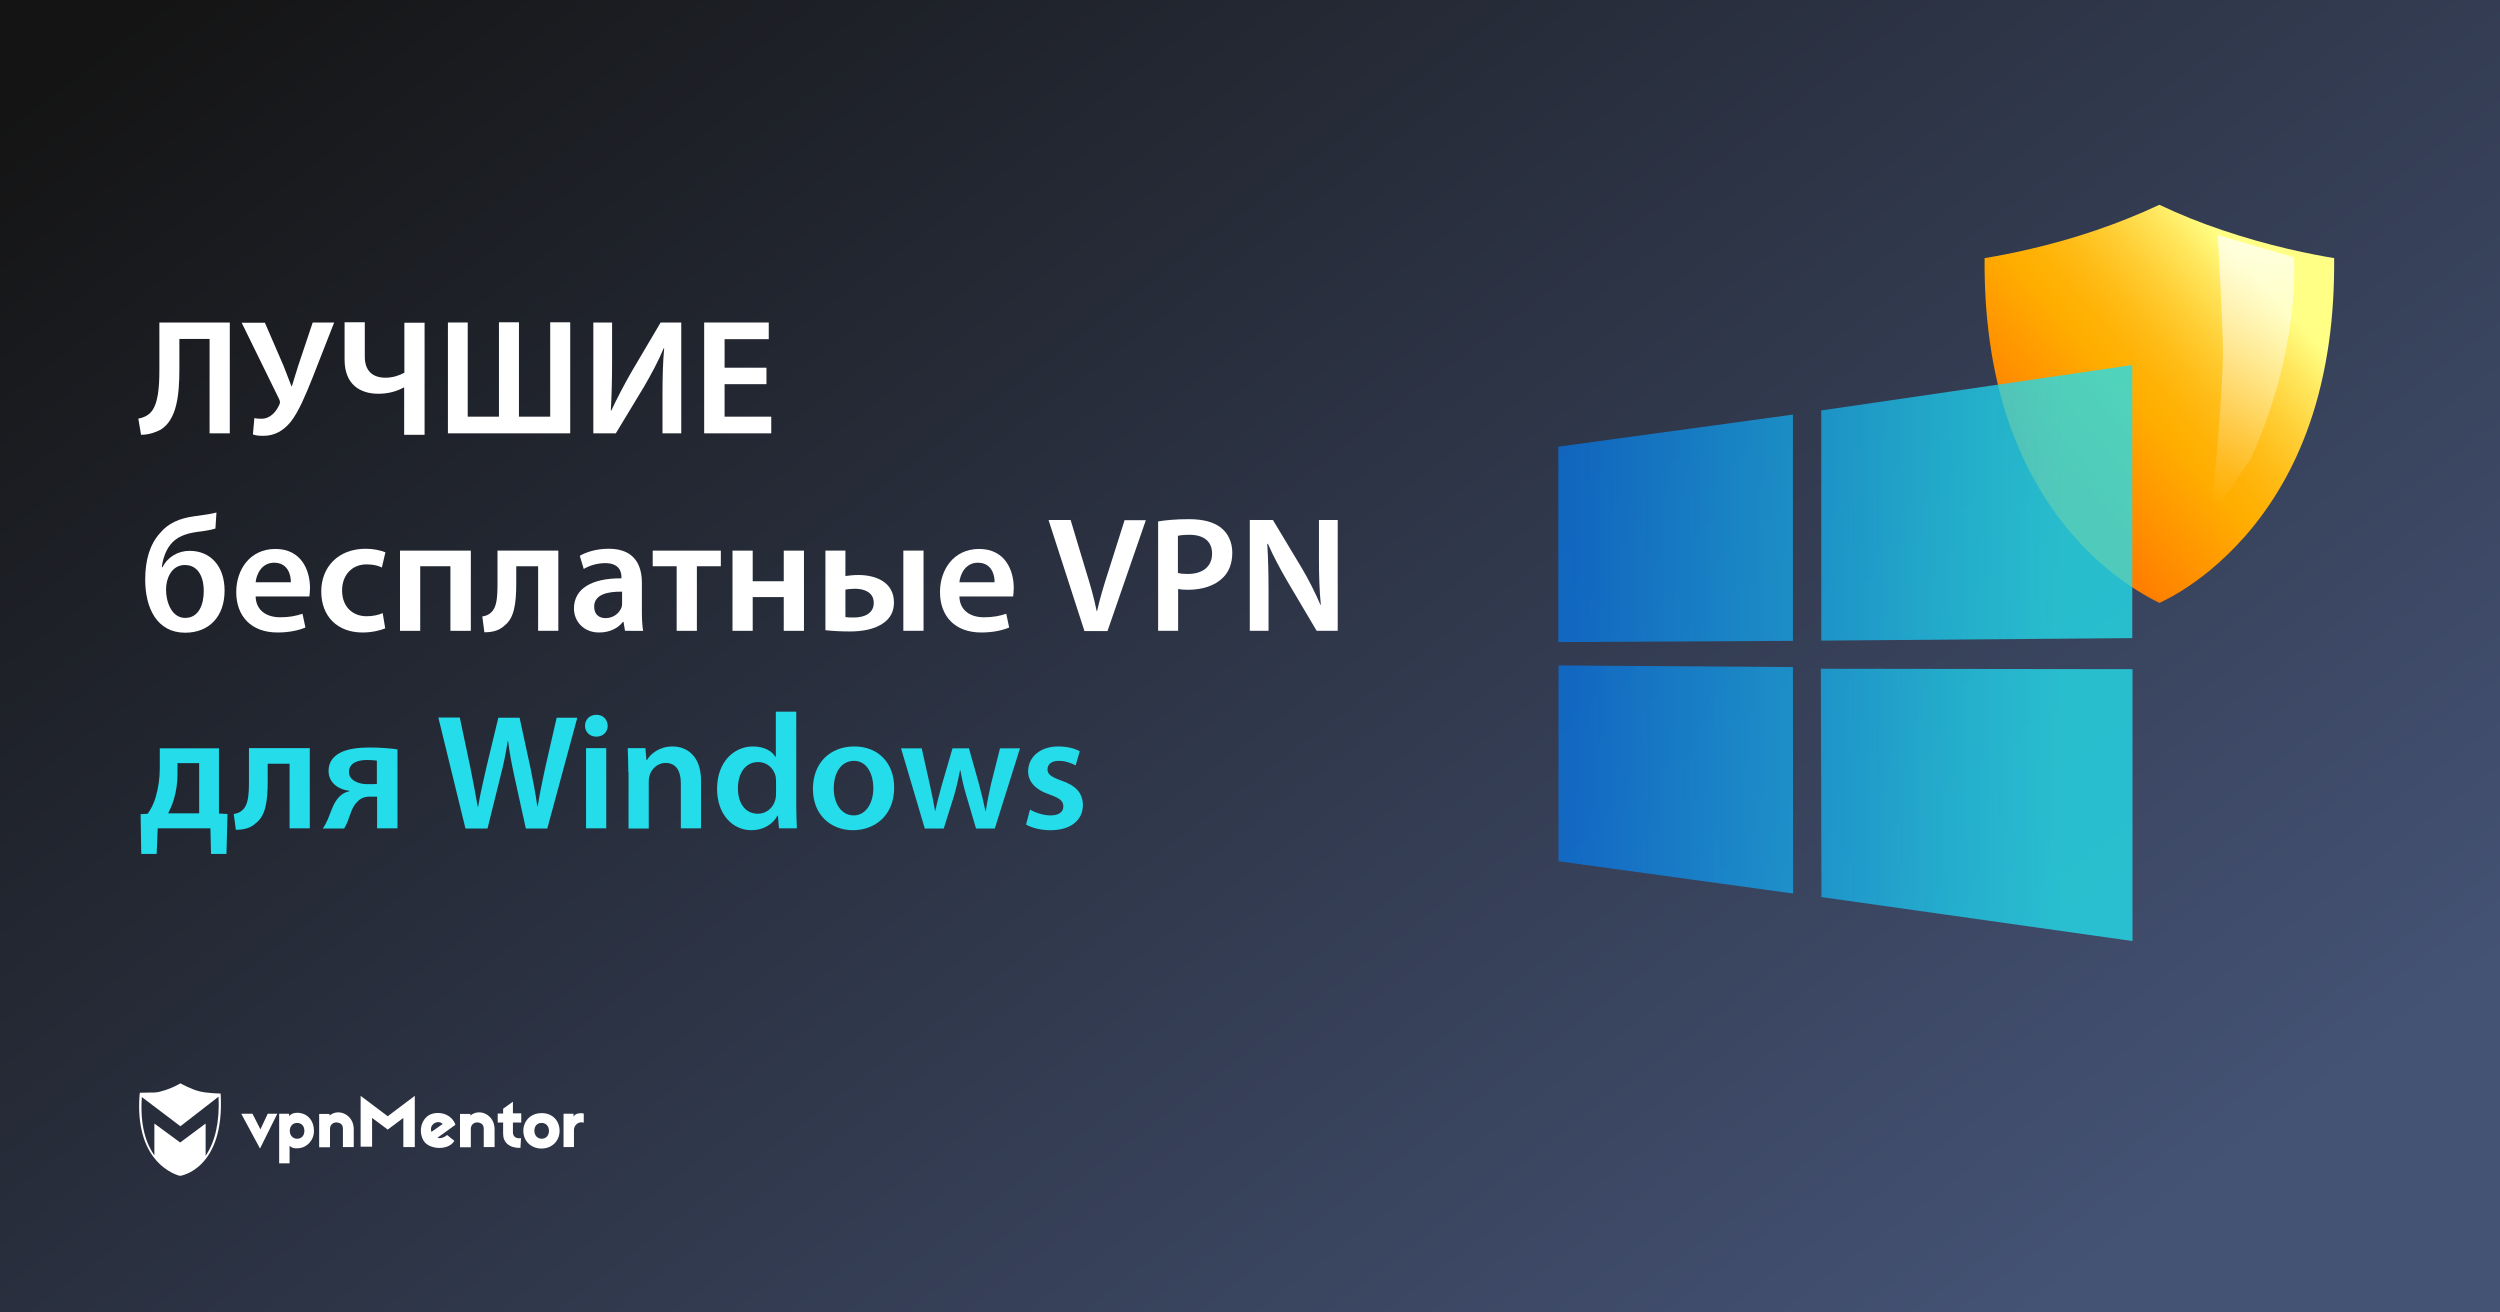<?xml version="1.0" encoding="utf-8"?>
<!-- Generator: Adobe Illustrator 18.0.0, SVG Export Plug-In . SVG Version: 6.00 Build 0)  -->
<!DOCTYPE svg PUBLIC "-//W3C//DTD SVG 1.1//EN" "http://www.w3.org/Graphics/SVG/1.1/DTD/svg11.dtd">
<svg version="1.1" id="Layer_1" xmlns="http://www.w3.org/2000/svg" xmlns:xlink="http://www.w3.org/1999/xlink" x="0px" y="0px"
	 viewBox="0 0 1200 630" enable-background="new 0 0 1200 630" xml:space="preserve">
<rect x="0" y="0" width="1200" height="630" fill="#333333" stroke="none"/>
<linearGradient id="SVGID_1_" gradientUnits="userSpaceOnUse" x1="255.01" y1="768.884" x2="891.176" y2="-68.083" gradientTransform="matrix(1 0 0 -1 0 630)">
	<stop  offset="0" style="stop-color:#141414"/>
	<stop  offset="1" style="stop-color:#445274"/>
</linearGradient>
<rect fill="url(#SVGID_1_)" width="1200" height="630"/>
<g>
	<g>
		<g>
			<g>
				
					<linearGradient id="SVGID_2_" gradientUnits="userSpaceOnUse" x1="1082.671" y1="498.489" x2="978.389" y2="406.012" gradientTransform="matrix(1 0 0 -1 0 630)">
					<stop  offset="0" style="stop-color:#FFFF85"/>
					<stop  offset="0.119" style="stop-color:#FFE75E"/>
					<stop  offset="0.264" style="stop-color:#FFCF36"/>
					<stop  offset="0.396" style="stop-color:#FFBD18"/>
					<stop  offset="0.509" style="stop-color:#FFB206"/>
					<stop  offset="0.591" style="stop-color:#FFAE00"/>
					<stop  offset="1" style="stop-color:#FF8000"/>
				</linearGradient>
				<path fill="url(#SVGID_2_)" d="M952.6,123.9c5.5-0.9,13-2.3,22-4.4c10.7-2.5,21.3-5.5,31.3-8.9c10.8-3.7,21-7.8,30.6-12.3
					c9.5,4.5,19.8,8.7,30.6,12.3c10.1,3.4,20.6,6.4,31.3,8.9c9,2.1,16.5,3.5,22,4.4c0.1,14.1-0.7,27.6-2.5,40.4
					c-2,13.9-5.1,27.2-9.4,39.4c-7.1,20.4-17.5,38.4-30.7,53.5c-5.2,5.9-10.8,11.4-16.7,16.3c-4.7,3.9-9.6,7.4-14.6,10.5
					c-4.1,2.5-7.6,4.3-9.9,5.4c-2.6-1.2-6.3-3.2-10.8-6c-5-3.1-9.9-6.7-14.7-10.7c-5.9-4.9-11.5-10.4-16.6-16.4
					c-13-15.1-23.1-33.1-30.2-53.4c-4.2-12.2-7.3-25.3-9.2-39.1C953.3,151.2,952.5,137.8,952.6,123.9z"/>
			</g>
			
				<linearGradient id="SVGID_3_" gradientUnits="userSpaceOnUse" x1="-2503.18" y1="695.971" x2="-2503.933" y2="577.462" gradientTransform="matrix(-0.992 -0.129 0.134 -1.024 -1491.624 511.122)">
				<stop  offset="0" style="stop-color:#FFFFFF"/>
				<stop  offset="1" style="stop-color:#FFFFFF;stop-opacity:0"/>
			</linearGradient>
			<path opacity="0.7" fill="url(#SVGID_3_)" enable-background="new    " d="M1061.3,248.1l19.1-28c24.4-54,20.7-96.6,20.7-96.6
				l-36.6-10.7c0,0,2.5,42.5,2.5,55.8C1067.1,189.3,1061.3,248.1,1061.3,248.1z"/>
		</g>
	</g>
	
		<linearGradient id="SVGID_4_" gradientUnits="userSpaceOnUse" x1="748" y1="316.55" x2="990.563" y2="316.55" gradientTransform="matrix(1 0 0 -1 0 630)">
		<stop  offset="2.040816e-002" style="stop-color:#0080FF;stop-opacity:0.8"/>
		<stop  offset="0.39" style="stop-color:#10A8F6;stop-opacity:0.875"/>
		<stop  offset="0.789" style="stop-color:#1ECEED;stop-opacity:0.957"/>
		<stop  offset="1" style="stop-color:#24DCEA"/>
	</linearGradient>
	<path opacity="0.8" fill="url(#SVGID_4_)" enable-background="new    " d="M748,214.4L860.6,199v108.6L748,308.2V214.4z
		 M860.6,320.2l0.1,108.7l-112.6-15.5v-94L860.6,320.2z M874.2,197l149.3-21.8v131.1l-149.3,1.2V197z M1023.6,321.2v130.5
		l-149.3-21.1L874,321L1023.6,321.2z"/>
</g>
<g>
	<g>
		<path fill="#FFFFFF" d="M124.8,551.3l-9-16.7h5.4l3.8,7.5l3.5-7.5h4.6L124.8,551.3z"/>
		<path fill="#FFFFFF" d="M150.7,542.8c0,4.8-3.6,7.9-6.9,8.3c-2,0.3-3.9,0-4.8-1.2v8.5h-5v-23.8h4.8v1.2c0.9-1.3,2.8-1.9,5-1.6
			C147.8,534.7,150.7,538,150.7,542.8z M139.1,542.8c0,2.2,1.5,3.8,3.5,3.8c2.2,0,3.5-1.6,3.5-3.8s-1.3-3.8-3.5-3.8
			C140.5,539,139.1,540.6,139.1,542.8z"/>
		<path fill="#FFFFFF" d="M169.8,542v8.6h-5.2v-8.7c0-1.9-0.9-2.8-2.6-3.1s-3.6,0.8-3.6,3v8.9h-5.2v-16h5v0.8
			C162.3,531.8,169.8,534.9,169.8,542z"/>
		<path fill="#FFFFFF" d="M199.1,550.6h-5.5v-14l-7.5,5.6l-7.5-5.6v13.8h-5.5V526l13,9.8l13-9.8V550.6L199.1,550.6z"/>
		<path fill="#FFFFFF" d="M217.8,538.2c0.3,0.4,0.7,1.3,0.8,1.7l-8.6,6.2c1.1,0.5,3,0.1,4.6-1.3l3.5,2.8c-2.8,4.8-12.2,4.3-14.8-0.1
			c-2.3-3.9-1.5-9.5,2.4-12.1C209.1,533.3,215.1,533.9,217.8,538.2z M207.1,543.3l5.4-3.8c-1.2-1.2-3.1-1.1-4.3-0.1
			C207.1,540.1,206.5,541.7,207.1,543.3z"/>
		<path fill="#FFFFFF" d="M250.2,538.8h-4v4.8c0,1.9,1.5,3.1,3.9,2.7l-0.3,4.7c-5.4,0.1-8.3-2.7-8.3-6.7v-5.5h-2.6v-4.3h2.6v-2.3
			l4.7-3.4v5.6h4L250.2,538.8L250.2,538.8z"/>
		<path fill="#FFFFFF" d="M268.6,542.8c0,4.8-3.6,8.5-8.7,8.5c-5,0-8.7-3.6-8.7-8.5c0-4.8,3.6-8.5,8.7-8.5
			C265,534.2,268.6,537.8,268.6,542.8z M256.5,542.8c0,2.2,1.5,3.8,3.5,3.8s3.5-1.5,3.5-3.8S262,539,260,539
			C257.8,539,256.5,540.5,256.5,542.8z"/>
		<path fill="#FFFFFF" d="M280.2,534.5v4.4c-2.4-0.9-4.7,1.2-4.7,3.4v8.3h-5v-16h4.8v1.5C276.1,533.9,279.8,534.3,280.2,534.5z"/>
		<path fill="#FFFFFF" d="M237.4,542v8.6h-5.2v-8.7c0-1.9-0.9-2.8-2.6-3.1s-3.6,0.8-3.6,3v8.9h-5.2v-16h5v0.8
			C229.9,531.8,237.4,534.9,237.4,542z"/>
		<path fill="#FFFFFF" d="M105.9,524.9c0,0-6.6-0.1-10.3-1.1c-3.8-0.9-9-3.8-9-3.8l0,0l0,0c0,0-4.2,2.6-9.5,3.9
			c-0.8,0.3-1.9,0.4-2.8,0.5c0,0,0,0-0.1,0c-0.3,0-0.4,0-0.7,0c-0.1,0-0.1,0-0.3,0c-0.1,0-0.3,0-0.4,0c-2.3,0.1-4.6,0.1-5.4,0.1
			c-0.1,0-0.3,0-0.3,0l0,0l0,0c0,0.3,0,0.7-0.1,0.9l0,0c-1.2,15.3,2.6,24.9,7.1,30.5l0,0c5.5,7,12.2,8.5,12.2,8.5l0,0l0,0
			C86.2,564.6,108.1,561.5,105.9,524.9z M98.7,554.8v-15.5l-12.2,9.1l-12.4-9.1v15.3c-3.9-5.5-7-14.4-6-28l18.5,14l18.3-14.2
			C105.5,538.4,103.3,548,98.7,554.8z"/>
	</g>
</g>
<g>
	<path fill="#FFFFFF" d="M110.3,154.8V208h-9.7v-45.3H86.1V177c0,12.7-1.2,24.3-8.9,29.2c-2.4,1.3-5.8,2.5-9.5,2.5l-1.3-7.8
		c2.4-0.3,4.6-1.5,5.8-2.8c3.7-3.7,4.3-12.2,4.3-20.4v-22.9H110.3z"/>
	<path fill="#FFFFFF" d="M127.1,154.8l9,20.8c1.4,3.5,2.6,6.6,3.8,9.8h0.2c0.8-2.4,1.7-5.8,3.1-10l6.9-20.6h10.3l-10.5,26.8
		c-3.1,7.7-6.4,15.8-10.3,20.8c-3.5,4.3-7.7,6.8-13.2,6.8c-2.4,0-3.8-0.2-5-0.7l0.7-7.8c0.9,0.2,1.9,0.3,3.4,0.3
		c4.5,0,7.3-3.8,8.6-6.8c0.5-1,0.3-1.7-0.2-2.8l-17.9-36.5H127.1z"/>
	<path fill="#FFFFFF" d="M175.1,154.8v16.4c0,6.6,3.5,10.1,10,10.1c3.2,0,6.5-1,9-2.4v-24h9.7v53.8H194V186h-0.2
		c-3.7,2-7.7,3-12.2,3c-8.5,0-16.2-4.2-16.2-16.4v-17.9H175.1z"/>
	<path fill="#FFFFFF" d="M224.5,154.8V200h15v-45.3h9.6V200h15v-45.3h9.6V208H215v-53.2H224.5z"/>
	<path fill="#FFFFFF" d="M293.8,154.8v18.8c0,8.5-0.2,16.3-0.6,23.4l0.2,0.1c2.8-6,6.2-12.4,9.6-18.4l14.1-23.9h9.9V208h-9v-18.8
		c0-8.5,0.2-15.2,0.8-22.1h-0.2c-2.5,6.1-6.1,12.7-9.4,18.4L295.6,208h-10.8v-53.2H293.8z"/>
	<path fill="#FFFFFF" d="M367.9,184.4h-20.1V200h22.4v8h-32.2v-53.2h31v8h-21.2v13.7h20.1V184.4z"/>
	<path fill="#FFFFFF" d="M103.4,253.7c-2.1,0.7-5.9,1.3-8.6,1.6c-5.9,0.8-10.1,2.5-12.9,6c-2.4,2.9-3.9,7.4-4.2,11h0.3
		c2.4-4.9,7.4-7.9,13-7.9c10,0,16.8,7.3,16.8,19.1c0,12.5-7.5,20.2-18.9,20.2c-13.5,0-19.2-11.7-19.2-25.5c0-9.5,2.3-17.1,7.2-22.4
		c3.8-4.6,9.1-7,16.4-8c3.4-0.5,7.9-1,10.6-1.8L103.4,253.7z M88.7,271.2c-3.2,0-5.6,1.7-7,4.1c-1.3,2.1-2,4.7-2,7.8
		c0,5.7,2.6,13.5,9.2,13.5c6.6,0,8.9-6.6,8.9-12.8C97.9,278.2,95.8,271.2,88.7,271.2z"/>
	<path fill="#FFFFFF" d="M122.7,286.3c0.2,7,5.6,10,11.8,10c4.5,0,7.7-0.7,10.7-1.7l1.4,6.6c-3.3,1.4-7.9,2.4-13.4,2.4
		c-12.5,0-19.8-7.7-19.8-19.4c0-10.7,6.5-20.7,18.8-20.7c12.5,0,16.6,10.3,16.6,18.7c0,1.8-0.2,3.2-0.3,4.1H122.7z M139.6,279.5
		c0.1-3.6-1.5-9.4-8-9.4c-6,0-8.5,5.5-8.9,9.4H139.6z"/>
	<path fill="#FFFFFF" d="M184.9,301.6c-2.1,0.9-6.1,2-10.9,2c-12,0-19.8-7.7-19.8-19.7c0-11.5,7.9-20.5,21.4-20.5
		c3.6,0,7.2,0.8,9.4,1.7l-1.7,7.3c-1.6-0.8-3.9-1.5-7.3-1.5c-7.4,0-11.8,5.5-11.8,12.5c0,7.9,5.1,12.4,11.8,12.4
		c3.3,0,5.8-0.7,7.7-1.5L184.9,301.6z"/>
	<path fill="#FFFFFF" d="M226,264.3v38.5h-9.8v-31h-14.5v31H192v-38.5H226z"/>
	<path fill="#FFFFFF" d="M268,264.3v38.5h-9.7v-31h-10.5v8.3c0,10-1.1,16.8-5.7,20.2c-2.2,2.1-5.1,3.2-9.6,3.2l-1-7.6
		c1.7-0.2,3.2-0.9,4.1-1.8c2.8-2.4,3.2-6.9,3.2-14.3v-15.5H268z"/>
	<path fill="#FFFFFF" d="M308.1,293.6c0,3.5,0.2,6.9,0.6,9.2H300l-0.7-4.3H299c-2.3,3-6.3,5.1-11.4,5.1c-7.7,0-12.1-5.6-12.1-11.5
		c0-9.6,8.6-14.6,22.8-14.5V277c0-2.5-1-6.7-7.8-6.7c-3.8,0-7.7,1.2-10.3,2.8l-1.9-6.3c2.8-1.7,7.8-3.4,13.9-3.4
		c12.3,0,15.9,7.8,15.9,16.3V293.6z M298.6,284c-6.9-0.1-13.4,1.3-13.4,7.2c0,3.8,2.4,5.5,5.5,5.5c3.9,0,6.7-2.5,7.7-5.3
		c0.2-0.7,0.2-1.4,0.2-2.1V284z"/>
	<path fill="#FFFFFF" d="M346,264.3v7.5h-11.5v31h-9.7v-31h-11.5v-7.5H346z"/>
	<path fill="#FFFFFF" d="M361.3,264.3V279h14.9v-14.7h9.7v38.5h-9.7v-16.2h-14.9v16.2h-9.7v-38.5H361.3z"/>
	<path fill="#FFFFFF" d="M405.8,264.3v12.2c1.5-0.2,3.6-0.5,6.2-0.5c8.5,0,17.1,3.5,17.1,13.2c0,4.5-1.9,7.5-4.7,9.6
		c-4.6,3.5-11.1,4.3-16.5,4.3c-4.1,0-8.2-0.2-11.7-0.6v-38.2H405.8z M405.8,296.2c1.2,0.2,2.5,0.2,4.2,0.2c4.6,0,9.4-1.8,9.4-7
		s-4.7-6.8-9-6.8c-1.9,0-3.3,0.2-4.6,0.4V296.2z M443.3,264.3v38.5h-9.7v-38.5H443.3z"/>
	<path fill="#FFFFFF" d="M460.5,286.3c0.2,7,5.6,10,11.8,10c4.5,0,7.7-0.7,10.7-1.7l1.4,6.6c-3.3,1.4-7.9,2.4-13.4,2.4
		c-12.5,0-19.8-7.7-19.8-19.4c0-10.7,6.5-20.7,18.8-20.7c12.5,0,16.6,10.3,16.6,18.7c0,1.8-0.2,3.2-0.3,4.1H460.5z M477.4,279.5
		c0.1-3.6-1.5-9.4-8-9.4c-6,0-8.5,5.5-8.9,9.4H477.4z"/>
	<path fill="#FFFFFF" d="M520.5,302.8l-17.2-53.2h10.6l7.3,24.3c2.1,6.7,3.9,12.9,5.2,19.4h0.2c1.4-6.3,3.4-12.8,5.5-19.3l7.7-24.3
		H550l-18.4,53.2H520.5z"/>
	<path fill="#FFFFFF" d="M555.8,250.3c3.6-0.6,8.4-1.1,14.9-1.1c7.1,0,12.2,1.5,15.6,4.3c3.2,2.6,5.2,6.8,5.2,11.8
		c0,5.1-1.6,9.2-4.5,12c-3.9,3.9-10,5.8-16.8,5.8c-1.8,0-3.4-0.1-4.7-0.4v20.1h-9.6V250.3z M565.4,275c1.3,0.4,2.8,0.5,4.7,0.5
		c7.3,0,11.7-3.6,11.7-9.8c0-5.9-4.1-9-10.8-9c-2.7,0-4.6,0.2-5.6,0.5V275z"/>
	<path fill="#FFFFFF" d="M599.9,302.8v-53.2H611l13.7,22.8c3.5,5.9,6.6,12.1,9.1,17.9h0.2c-0.7-7.1-0.9-14-0.9-22.1v-18.6h9v53.2
		H632l-13.9-23.5c-3.4-5.8-6.9-12.3-9.5-18.3l-0.3,0.1c0.4,6.9,0.6,13.9,0.6,22.7v19H599.9z"/>
	<path fill="#24DCEA" d="M105.1,359.1v31.4l4.1,0.2l-0.5,19.2h-7.4l-0.3-12.3H75.7l-0.5,12.3h-7.4l-0.3-19.1l3.4-0.2
		c1.7-2.4,3-5.1,3.8-7.9c1.3-4.4,2-9.1,2-13.9v-9.6H105.1z M85.2,371.6c0,4.1-0.6,8.2-1.7,11.9c-0.7,2.4-1.7,4.8-2.8,6.9h14.9v-24.1
		H85.2V371.6z"/>
	<path fill="#24DCEA" d="M148.7,359.1v38.5H139v-31h-10.5v8.3c0,10-1.1,16.8-5.7,20.2c-2.2,2.1-5.1,3.2-9.6,3.2l-1-7.6
		c1.7-0.2,3.2-0.9,4.1-1.8c2.8-2.4,3.2-6.9,3.2-14.3v-15.5H148.7z"/>
	<path fill="#24DCEA" d="M190.6,397.6h-9.6v-15.2h-3.6c-2.7,0-4.6,1-5.9,2.5c-2.4,2.1-3.4,6.2-4.7,9.6c-0.5,1.1-0.9,2-1.6,3.2h-10.3
		c0.9-1.2,1.7-2.7,2.4-4.3c1.4-3.3,2.8-8.4,5.7-11.1c1.2-1.2,2.7-2.1,4.7-2.5v-0.2c-4.7-0.5-10-3.5-10-9.6c0-4.3,2.4-7.1,5.8-8.8
		c3.3-1.7,8.5-2.4,13.6-2.4c5.4,0,10.3,0.4,13.7,0.9V397.6z M180.9,365.1c-1.3-0.2-2.7-0.3-4.8-0.3c-4.3,0-8.6,1.4-8.6,5.8
		c0,4,4.8,5.8,8.6,5.8c2.3,0,3.6,0,4.8-0.1V365.1z"/>
	<path fill="#24DCEA" d="M223.4,397.6l-13-53.2h10.3l5.1,24.2c1.3,6.5,2.6,13.3,3.5,18.6h0.2c0.9-5.6,2.4-11.9,3.9-18.6l5.8-24.1
		h10.2l5.3,24.5c1.3,6.3,2.4,12.2,3.2,18h0.2c0.9-5.8,2.2-11.9,3.6-18.5l5.5-24h9.9l-14.4,53.2h-10.3l-5.5-25
		c-1.3-6.1-2.3-11.1-3-16.9h-0.2c-0.9,5.7-1.9,10.8-3.5,16.9l-6.2,25H223.4z"/>
	<path fill="#24DCEA" d="M291.7,348.4c0,2.8-2.1,5.2-5.5,5.2c-3.2,0-5.4-2.4-5.4-5.2c0-3,2.2-5.3,5.5-5.3
		C289.6,343.1,291.6,345.4,291.7,348.4z M281.3,397.6v-38.5h9.7v38.5H281.3z"/>
	<path fill="#24DCEA" d="M301.6,370.6c0-4.4-0.2-8.1-0.3-11.5h8.5l0.5,5.8h0.2c1.7-3,5.9-6.6,12.3-6.6c6.7,0,13.7,4.3,13.7,16.5
		v22.8h-9.7v-21.7c0-5.5-2.1-9.7-7.3-9.7c-3.9,0-6.6,2.8-7.6,5.7c-0.3,0.8-0.5,2-0.5,3.1v22.7h-9.7V370.6z"/>
	<path fill="#24DCEA" d="M382.2,341.5v45.3c0,4,0.2,8.2,0.3,10.8h-8.6l-0.5-6.1h-0.2c-2.3,4.3-7,7-12.5,7c-9.2,0-16.5-7.8-16.5-19.7
		c-0.1-12.9,8-20.5,17.2-20.5c5.3,0,9.1,2.1,10.8,5h0.2v-21.7H382.2z M372.5,375.2c0-0.8-0.1-1.8-0.2-2.6c-0.9-3.7-3.9-6.8-8.4-6.8
		c-6.2,0-9.7,5.5-9.7,12.6c0,7.1,3.5,12.2,9.6,12.2c3.9,0,7.4-2.7,8.4-6.9c0.2-0.9,0.3-1.8,0.3-2.8V375.2z"/>
	<path fill="#24DCEA" d="M429.2,378c0,14.1-10,20.5-19.7,20.5c-10.8,0-19.3-7.4-19.3-19.8c0-12.6,8.3-20.4,19.9-20.4
		C421.6,358.3,429.2,366.3,429.2,378z M400.2,378.4c0,7.4,3.7,13,9.6,13c5.5,0,9.4-5.4,9.4-13.2c0-6-2.7-13-9.3-13
		C403,365.3,400.2,372,400.2,378.4z"/>
	<path fill="#24DCEA" d="M442.4,359.1l3.9,17.5c0.9,4.1,1.8,8.3,2.5,12.5h0.2c0.8-4.2,2.1-8.5,3.1-12.4l5.1-17.5h7.9l4.8,17.1
		c1.2,4.5,2.2,8.7,3.1,12.9h0.2c0.6-4.2,1.5-8.4,2.5-12.9l4.3-17.1h9.6l-12.1,38.5h-9l-4.6-15.6c-1.2-4-2.1-7.7-2.9-12.3h-0.2
		c-0.9,4.7-1.8,8.5-2.9,12.3l-4.9,15.6h-9.1l-11.4-38.5H442.4z"/>
	<path fill="#24DCEA" d="M494.4,388.6c2.1,1.3,6.3,2.8,9.8,2.8c4.3,0,6.2-1.8,6.2-4.3c0-2.6-1.6-3.9-6.3-5.6
		c-7.5-2.5-10.6-6.6-10.6-11.2c0-6.8,5.6-12,14.5-12c4.3,0,8,1,10.3,2.3l-2,6.8c-1.6-0.9-4.7-2.2-8.1-2.2c-3.5,0-5.4,1.7-5.4,4.1
		c0,2.4,1.8,3.6,6.7,5.4c7,2.4,10.2,6,10.3,11.7c0,7-5.5,12.1-15.6,12.1c-4.7,0-8.8-1.1-11.7-2.7L494.4,388.6z"/>
</g>
</svg>

